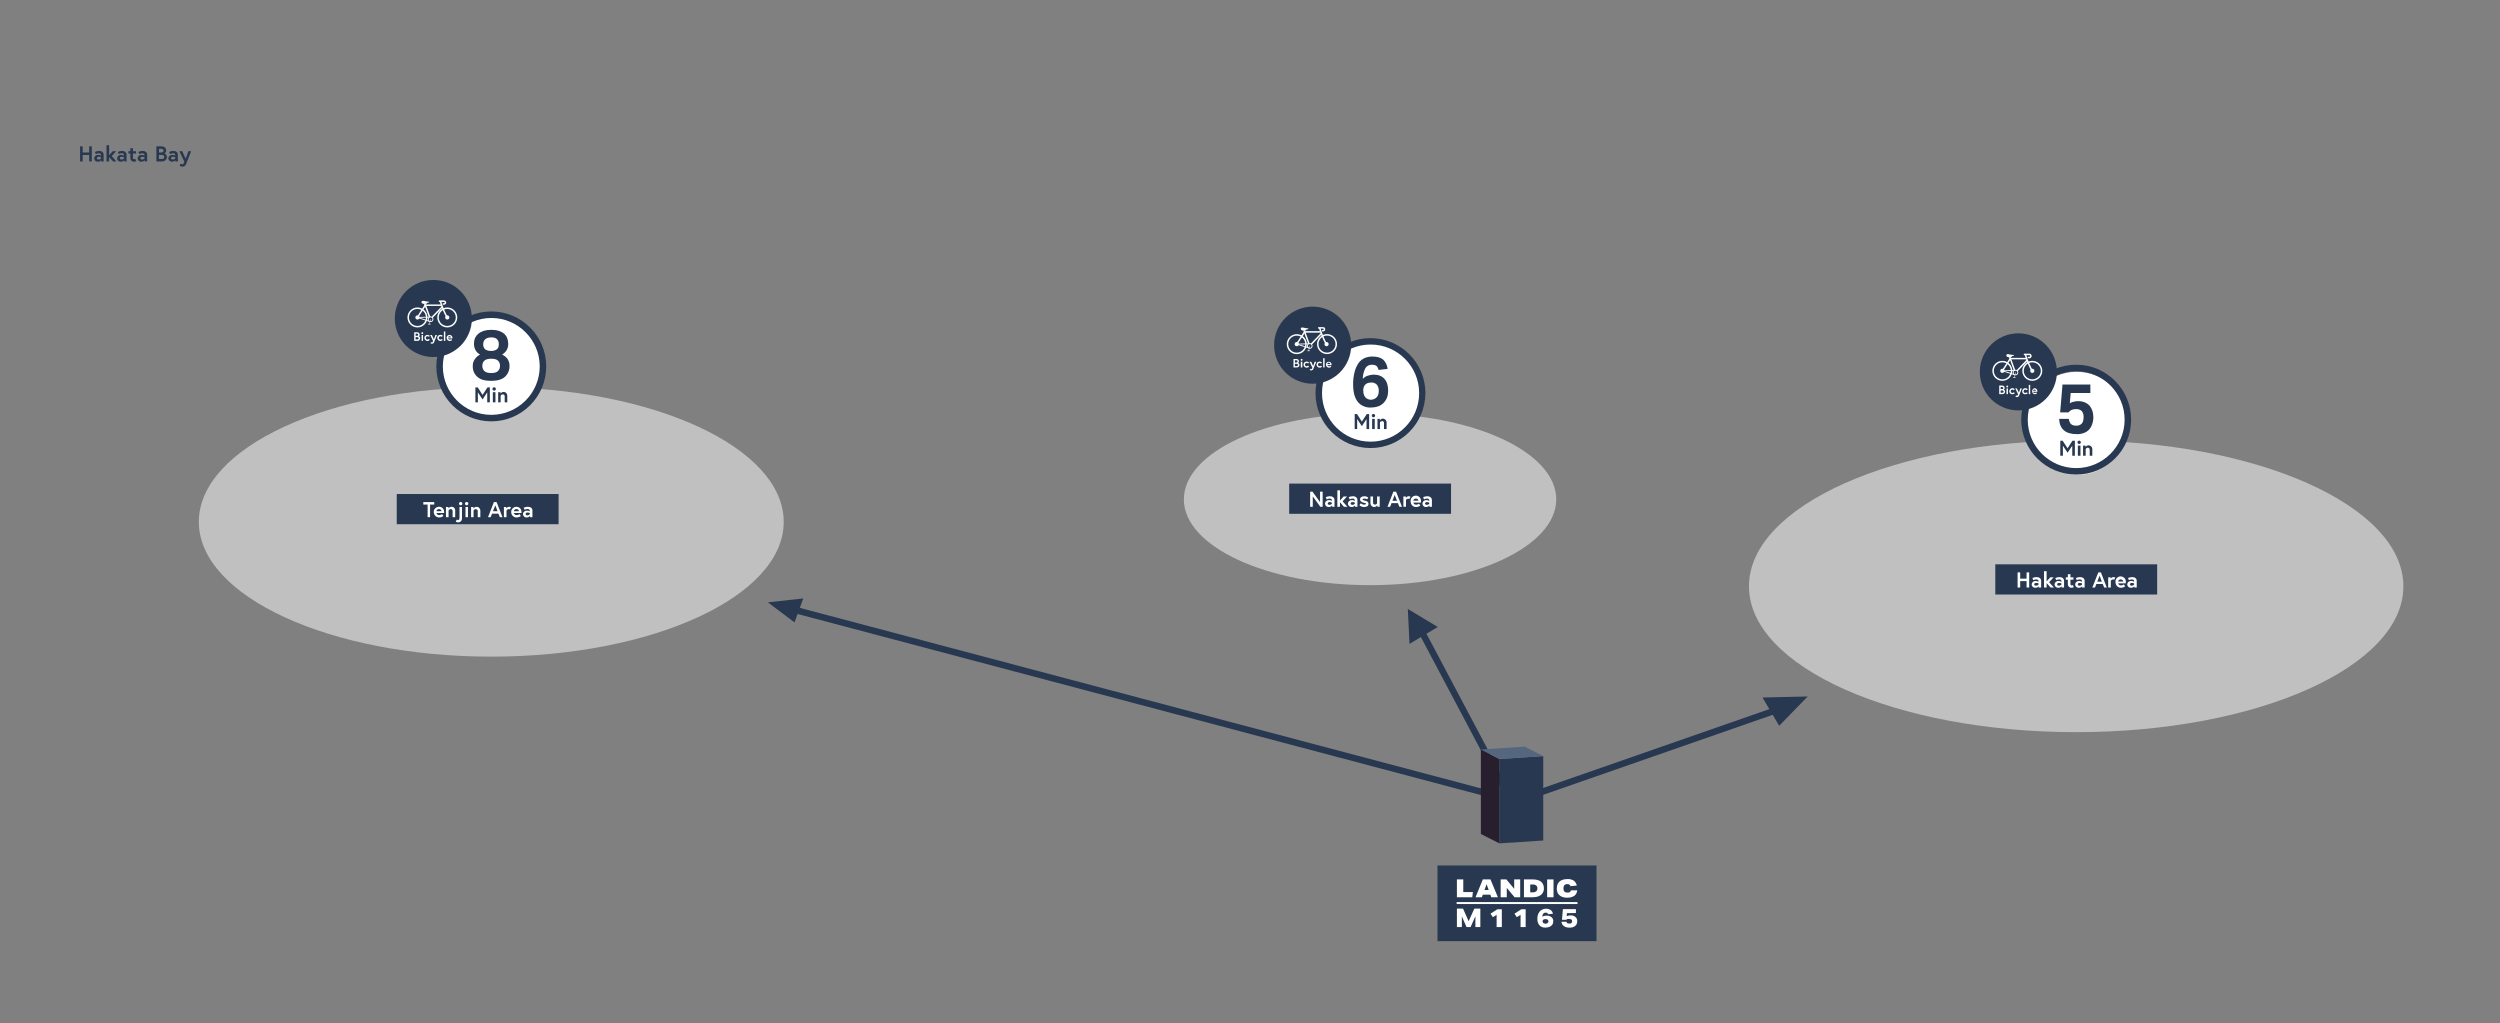 <?xml version="1.0" encoding="utf-8"?>
<!-- Generator: Adobe Illustrator 25.4.6, SVG Export Plug-In . SVG Version: 6.00 Build 0)  -->
<svg version="1.1" id="Layer_1" xmlns="http://www.w3.org/2000/svg" xmlns:xlink="http://www.w3.org/1999/xlink" x="0px" y="0px"
	 viewBox="0 0 1920 786" style="enable-background:new 0 0 1920 786;" xml:space="preserve">
<rect x="0" y="0" width="1920" height="786" fill="#808080" stroke="none"/>
<style type="text/css">
	.st0{opacity:0.5;fill:#FFFFFF;enable-background:new    ;}
	.st1{fill:#273850;}
	.st2{fill:none;stroke:#273850;stroke-width:4.98;stroke-miterlimit:10;}
	.st3{fill:#FFFFFF;}
	.st4{fill:#271F2E;}
	.st5{fill:#55677F;}
	.st6{fill:none;stroke:#FFFFFF;stroke-width:1.15;stroke-miterlimit:10;}
	.st7{fill:none;stroke:#FFFFFF;stroke-width:0.69;stroke-miterlimit:10;}
	.st8{fill:none;stroke:#FFFFFF;stroke-width:1.15;stroke-linecap:round;stroke-miterlimit:10;}
	.st9{fill:#273850;stroke:#FFFFFF;stroke-width:0.69;stroke-miterlimit:10;}
	.st10{fill:none;stroke:#FFFFFF;stroke-width:0.35;stroke-linecap:round;stroke-miterlimit:10;}
	.st11{fill:none;stroke:#FFFFFF;stroke-width:0.54;stroke-linecap:round;stroke-miterlimit:10;}
	.st12{fill:none;}
</style>
<g id="Layer_2_00000005245590192111734800000012614272093123469204_">
	<g id="レイヤー_1">
		<ellipse class="st0" cx="1594.5" cy="450.3" rx="251.3" ry="112"/>
		<ellipse class="st0" cx="377.3" cy="400.8" rx="224.6" ry="103.5"/>
		<polygon class="st1" points="1353.6,535.7 1388.3,534.9 1366.4,557.4 		"/>
		<line class="st2" x1="1375.6" y1="541.4" x2="1168.2" y2="613.7"/>
		<polygon class="st1" points="1082.5,494.5 1081.2,467.7 1104.2,481.5 		"/>
		<line class="st2" x1="1090.1" y1="481.8" x2="1157.1" y2="608.3"/>
		<polygon class="st1" points="610.2,478 589.7,462.6 616.9,459.6 		"/>
		<line class="st2" x1="604" y1="466.7" x2="1146.6" y2="610.5"/>
		<rect x="304.7" y="379.4" class="st1" width="124.3" height="23.2"/>
		<path class="st3" d="M328.4,387.5h-3.3v-1.9h8.4v1.9h-3.2v9.7h-1.9V387.5z"/>
		<path class="st3" d="M341.1,393.3v0.7h-5.9c0.2,1,1.2,1.7,2.2,1.6c0.8,0,1.5-0.3,2.1-0.8l1,1.5c-0.9,0.7-2,1.1-3.1,1.1
			c-2.3,0.1-4.2-1.8-4.3-4.1c0,0,0,0,0,0c-0.1-2.2,1.7-4,3.9-4.1c0,0,0.1,0,0.1,0c2.2-0.1,3.9,1.6,4,3.8
			C341.1,393.1,341.1,393.2,341.1,393.3z M339.1,392.6c-0.2-1-1-1.7-2-1.6c-0.9-0.1-1.8,0.6-1.9,1.5c0,0,0,0.1,0,0.1H339.1z"/>
		<path class="st3" d="M349.6,392.1v5.1h-2v-4.6c0.1-0.8-0.4-1.5-1.2-1.6c-0.1,0-0.2,0-0.3,0c-0.7,0.1-1.3,0.4-1.6,1v5.2h-2v-7.8
			h1.9v1.1c0.5-0.8,1.4-1.3,2.3-1.3c1.5-0.1,2.8,1,2.9,2.5C349.6,391.8,349.6,392,349.6,392.1z"/>
		<path class="st3" d="M350.8,399c0.3,0.2,0.6,0.3,0.9,0.4c0.4,0,1.2-0.1,1.2-1.6v-8.4h1.9v8.5c0,2.6-1.7,3.3-2.9,3.3
			c-0.7,0-1.3-0.2-1.9-0.5L350.8,399z M353.8,385.5c0.7,0,1.3,0.6,1.3,1.3c0,0.7-0.6,1.3-1.3,1.3s-1.3-0.6-1.3-1.3
			C352.5,386.1,353.1,385.5,353.8,385.5z"/>
		<path class="st3" d="M358.4,385.5c0.7,0,1.3,0.6,1.3,1.3c0,0.7-0.6,1.3-1.3,1.3s-1.3-0.6-1.3-1.3
			C357.1,386.1,357.7,385.5,358.4,385.5z M357.5,389.4h1.9v7.8h-1.9V389.4z"/>
		<path class="st3" d="M368.9,392.1v5.1h-2v-4.6c0.1-0.8-0.6-1.5-1.4-1.6c-0.1,0-0.1,0-0.2,0c-0.7,0.1-1.3,0.4-1.6,1v5.2h-1.9v-7.8
			h1.8v1.1c0.9-1.3,2.7-1.7,4-0.8C368.4,390.3,368.9,391.1,368.9,392.1L368.9,392.1z"/>
		<path class="st3" d="M379.3,385.6h2.1l4.5,11.6h-2l-1.1-2.7h-4.9l-1.1,2.7h-2L379.3,385.6z M378.6,392.6h3.5l-1.7-4.5L378.6,392.6
			z"/>
		<path class="st3" d="M392.4,389.4l-0.7,1.8c-0.3-0.1-0.7-0.2-1-0.2c-0.7,0-1.4,0.5-1.7,1.1v5.1h-2v-7.8h1.9v1.1
			c0.4-0.8,1.2-1.2,2.1-1.3L392.4,389.4z"/>
		<path class="st3" d="M400.5,393.3v0.7h-5.9c0.3,1,1.2,1.6,2.2,1.6c0.8,0,1.6-0.3,2.2-0.8l1,1.5c-0.9,0.7-2,1.1-3.2,1.1
			c-2.3,0.1-4.1-1.7-4.2-4c0,0,0-0.1,0-0.1c-0.1-2.2,1.7-4,3.9-4.1c0,0,0.1,0,0.1,0c2.2,0,3.9,1.7,3.9,3.9
			C400.5,393.2,400.5,393.2,400.5,393.3z M398.5,392.6c0-0.9-0.8-1.7-1.8-1.6c0,0-0.1,0-0.1,0c-1-0.1-1.8,0.6-2,1.6H398.5z"/>
		<path class="st3" d="M408.9,392.1v5.1h-1.8v-1c-0.6,0.8-1.6,1.2-2.6,1.2c-1.5,0.1-2.8-1-2.9-2.5c0,0,0-0.1,0-0.1
			c0.1-1.5,1.4-2.7,3-2.6c0,0,0.1,0,0.1,0c0.8,0,1.5,0.1,2.2,0.5v-0.4c0-1-1-1.4-1.7-1.4c-0.8,0-1.6,0.3-2.3,0.6l-0.7-1.6
			c1-0.4,2-0.7,3.1-0.7C407.6,389.2,408.9,390.3,408.9,392.1z M406.9,394.8V394c-0.6-0.3-1.2-0.4-1.8-0.4c-0.6,0-1.4,0.3-1.4,1.1
			s0.8,1.1,1.4,1.1C405.8,395.8,406.5,395.4,406.9,394.8L406.9,394.8z"/>
		<path class="st1" d="M68.5,112.4h2V124h-2v-5h-5v5h-2v-11.6h2v4.7h5V112.4z"/>
		<path class="st1" d="M79.6,118.9v5.1h-1.8v-1c-0.6,0.8-1.6,1.2-2.6,1.2c-1.5,0.1-2.8-1-2.9-2.5c0,0,0-0.1,0-0.1
			c0.1-1.5,1.4-2.7,3-2.6c0,0,0.1,0,0.1,0c0.8,0,1.5,0.1,2.2,0.5v-0.4c0-1.1-1-1.4-1.7-1.4c-0.8,0-1.6,0.3-2.3,0.6l-0.7-1.6
			c1-0.5,2-0.8,3.1-0.8C78.3,115.9,79.6,117.1,79.6,118.9z M77.6,121.6v-0.8c-0.6-0.3-1.2-0.4-1.8-0.4c-0.6,0-1.4,0.3-1.4,1.1
			s0.8,1,1.4,1C76.5,122.5,77.2,122.2,77.6,121.6z"/>
		<path class="st1" d="M83.8,119.2l2.8-3.1h2.6l-3.4,3.8l3.6,4.1h-2.6l-3-3.4v3.4h-2v-12.5h2V119.2z"/>
		<path class="st1" d="M97.2,118.9v5.1h-1.8v-1c-0.6,0.8-1.6,1.2-2.6,1.2c-1.5,0.1-2.8-1-2.9-2.5c0,0,0-0.1,0-0.1
			c0.1-1.5,1.4-2.7,3-2.6c0,0,0.1,0,0.1,0c0.8,0,1.5,0.1,2.2,0.5v-0.4c0-1.1-1-1.4-1.7-1.4c-0.8,0-1.6,0.3-2.3,0.6l-0.7-1.6
			c1-0.5,2-0.8,3.1-0.8C95.9,115.9,97.2,117.1,97.2,118.9z M95.2,121.6v-0.8c-0.6-0.3-1.2-0.4-1.8-0.4c-0.6,0-1.4,0.3-1.4,1.1
			s0.8,1,1.4,1C94.1,122.5,94.8,122.2,95.2,121.6z"/>
		<path class="st1" d="M98.6,116.1h1.5v-2.3h2v2.3h2.4v1.8h-2.4v3.2c0,1,0.5,1.2,1,1.2c0.3,0,0.6-0.1,0.9-0.2l0.7,1.6
			c-0.6,0.3-1.2,0.5-1.9,0.5c-1.5,0-2.7-1.2-2.7-2.7c0,0,0-0.1,0-0.1v-3.5h-1.5V116.1z"/>
		<path class="st1" d="M113,118.9v5.1h-1.8v-1c-0.6,0.8-1.6,1.2-2.6,1.2c-1.5,0.1-2.8-1-2.9-2.5c0,0,0-0.1,0-0.1
			c0.1-1.5,1.4-2.7,3-2.6c0,0,0.1,0,0.1,0c0.8,0,1.5,0.1,2.2,0.5v-0.4c0-1.1-1-1.4-1.7-1.4c-0.8,0-1.6,0.3-2.3,0.6l-0.7-1.6
			c1-0.5,2-0.8,3.1-0.8C111.7,115.9,113,117.1,113,118.9z M111,121.6v-0.8c-0.6-0.3-1.2-0.4-1.8-0.4c-0.6,0-1.4,0.3-1.4,1.1
			s0.8,1,1.4,1C109.9,122.5,110.6,122.2,111,121.6z"/>
		<path class="st1" d="M120.1,112.4h3.8c1.9,0,3.7,0.9,3.7,3.3c0,0.9-0.5,1.7-1.2,2.2c1.1,0.4,1.9,1.5,1.8,2.7c0,2-1.7,3.4-3.9,3.4
			h-4.2V112.4z M123.8,117.1c1.1,0,1.8-0.4,1.8-1.4s-0.8-1.4-1.8-1.4h-1.7v2.8H123.8z M126.2,120.6c0-1.1-0.9-1.6-2-1.6h-2.1v3.1
			h2.1C125.3,122.1,126.2,121.7,126.2,120.6z"/>
		<path class="st1" d="M136.6,118.9v5.1h-1.9v-1c-0.6,0.8-1.5,1.2-2.5,1.2c-1.5,0.1-2.8-1-2.9-2.5c0,0,0-0.1,0-0.1
			c0.1-1.5,1.4-2.7,3-2.6c0,0,0.1,0,0.1,0c0.8,0,1.5,0.1,2.2,0.5v-0.4c0-1.1-1-1.4-1.7-1.4c-0.8,0.1-1.6,0.3-2.4,0.6l-0.6-1.6
			c1-0.5,2-0.8,3.1-0.8C135.3,115.9,136.6,117.1,136.6,118.9z M134.6,121.6v-0.8c-0.6-0.3-1.2-0.4-1.8-0.4c-0.6,0-1.5,0.3-1.5,1.1
			s0.9,1,1.5,1C133.5,122.5,134.2,122.2,134.6,121.6z"/>
		<path class="st1" d="M138.8,125.7c0.3,0.3,0.7,0.4,1.1,0.5c0.7,0,1-0.2,1.3-1.2l0.4-0.8l-3.9-8.1h2.2l2.7,5.8l2.1-5.8h2.1
			l-3.8,9.7c-0.4,1.3-1.6,2.3-3,2.2c-0.8,0-1.5-0.3-2.1-0.8L138.8,125.7z"/>
		<rect x="1532.4" y="433.4" class="st1" width="124.3" height="23.2"/>
		<path class="st3" d="M1556.4,439.6h2v11.6h-2v-4.9h-4.9v4.9h-2v-11.6h2v4.8h4.9V439.6z"/>
		<path class="st3" d="M1567.6,446.1v5.1h-1.9v-0.9c-0.6,0.7-1.6,1.2-2.6,1.1c-1.4,0.1-2.7-1-2.8-2.4c0-0.1,0-0.1,0-0.2
			c0.1-1.5,1.4-2.7,3-2.6c0,0,0.1,0,0.1,0c0.8,0,1.5,0.2,2.2,0.6v-0.5c0-1-1-1.3-1.7-1.3c-0.8,0-1.6,0.2-2.4,0.5l-0.6-1.6
			c1-0.4,2-0.7,3.1-0.7C1566.2,443.2,1567.6,444.3,1567.6,446.1z M1565.6,448.9v-0.8c-0.6-0.3-1.2-0.4-1.8-0.4
			c-0.6,0-1.5,0.2-1.5,1.1s0.8,1,1.4,1C1564.4,449.8,1565.1,449.5,1565.6,448.9z"/>
		<path class="st3" d="M1571.8,446.5l2.8-3.1h2.6l-3.5,3.7l3.7,4.1h-2.6l-3-3.4v3.4h-2v-12.5h2V446.5z"/>
		<path class="st3" d="M1585.2,446.1v5.1h-1.9v-0.9c-0.6,0.7-1.6,1.2-2.6,1.1c-1.4,0.1-2.7-1-2.8-2.4c0-0.1,0-0.1,0-0.2
			c0.1-1.5,1.4-2.7,3-2.6c0,0,0.1,0,0.1,0c0.8,0,1.5,0.2,2.2,0.6v-0.5c0-1-1-1.3-1.7-1.3c-0.8,0-1.6,0.2-2.4,0.5l-0.6-1.6
			c1-0.4,2-0.7,3.1-0.7C1583.8,443.2,1585.2,444.3,1585.2,446.1z M1583.2,448.9v-0.8c-0.6-0.3-1.2-0.4-1.8-0.4
			c-0.6,0-1.5,0.2-1.5,1.1s0.8,1,1.5,1C1582.1,449.8,1582.8,449.4,1583.2,448.9z"/>
		<path class="st3" d="M1586.5,443.4h1.6V441h2v2.4h2.3v1.8h-2.3v3.1c0,1,0.5,1.3,1,1.3c0.3,0,0.6-0.1,0.8-0.3l0.8,1.6
			c-0.6,0.3-1.2,0.5-1.9,0.5c-1.4,0.1-2.6-1.1-2.7-2.5c0-0.1,0-0.1,0-0.2v-3.5h-1.6L1586.5,443.4z"/>
		<path class="st3" d="M1601,446.1v5.1h-1.9v-0.9c-0.6,0.7-1.6,1.2-2.6,1.1c-1.4,0.1-2.7-1-2.8-2.4c0-0.1,0-0.1,0-0.2
			c0.1-1.5,1.4-2.7,3-2.6c0,0,0.1,0,0.1,0c0.8,0,1.5,0.2,2.2,0.6v-0.5c0-1-1-1.3-1.7-1.3c-0.8,0-1.6,0.2-2.4,0.5l-0.6-1.6
			c1-0.4,2-0.7,3.1-0.7C1599.6,443.2,1601,444.3,1601,446.1z M1599,448.9v-0.8c-0.6-0.3-1.2-0.4-1.8-0.4c-0.6,0-1.5,0.2-1.5,1.1
			s0.8,1,1.5,1C1597.9,449.8,1598.6,449.5,1599,448.9z"/>
		<path class="st3" d="M1611.5,439.6h2l4.5,11.6h-2l-1.1-2.7h-4.9l-1,2.7h-2.1L1611.5,439.6z M1610.7,446.7h3.5l-1.7-4.6
			L1610.7,446.7z"/>
		<path class="st3" d="M1624.5,443.4l-0.7,1.8c-0.3-0.1-0.6-0.2-0.9-0.2c-0.8,0-1.5,0.4-1.8,1.1v5.1h-2v-7.8h1.9v1.1
			c0.4-0.8,1.2-1.2,2.1-1.3L1624.5,443.4z"/>
		<path class="st3" d="M1632.6,447.3v0.7h-5.8c0.2,1,1.2,1.7,2.2,1.6c0.8,0,1.5-0.3,2.1-0.8l1,1.5c-0.9,0.7-2,1.1-3.1,1.1
			c-2.3,0.1-4.2-1.8-4.3-4.1c0,0,0,0,0,0c-0.3-2.2,1.1-4.2,3.3-4.6c2.2-0.3,4.2,1.1,4.6,3.3C1632.7,446.5,1632.7,446.9,1632.6,447.3
			L1632.6,447.3z M1630.7,446.6c-0.2-1-1-1.7-2-1.6c-0.9-0.1-1.8,0.6-1.9,1.5c0,0,0,0.1,0,0.1H1630.7z"/>
		<path class="st3" d="M1641,446.1v5.1h-1.8v-0.9c-0.6,0.7-1.6,1.2-2.6,1.1c-1.5,0.1-2.8-1-2.9-2.5c0,0,0-0.1,0-0.1
			c0.1-1.5,1.4-2.7,3-2.6c0,0,0.1,0,0.1,0c0.8-0.1,1.6,0.2,2.2,0.6v-0.5c0-1-1-1.3-1.7-1.3c-0.8,0-1.6,0.2-2.3,0.5l-0.7-1.6
			c1-0.4,2-0.7,3.1-0.7C1639.7,443.2,1641,444.3,1641,446.1z M1639,448.9v-0.8c-0.6-0.3-1.2-0.4-1.8-0.4c-0.6,0-1.4,0.2-1.4,1.1
			s0.8,1,1.4,1C1637.9,449.8,1638.6,449.5,1639,448.9z"/>
		<ellipse class="st0" cx="1052.2" cy="383.5" rx="143" ry="65.9"/>
		<polygon class="st1" points="1185.2,580.7 1151.5,582.9 1151.5,647.7 1185.2,645.5 		"/>
		<polygon class="st4" points="1137.3,575.7 1151.5,582.9 1151.5,647.7 1137.3,640.5 		"/>
		<polygon class="st5" points="1185.2,580.7 1151.5,582.9 1137.3,575.6 1171,573.4 		"/>
		
			<ellipse transform="matrix(0.19 -0.982 0.982 0.19 971.842 1829.871)" class="st3" cx="1595.3" cy="325.8" rx="39.6" ry="39.6"/>
		<path class="st1" d="M1594.5,285.1c20.5,0,37.2,16.7,37.2,37.2s-16.7,37.2-37.2,37.2c-20.5,0-37.2-16.7-37.2-37.2v0
			C1557.4,301.8,1574,285.2,1594.5,285.1 M1594.5,280.1c-23.3,0-42.2,18.9-42.2,42.2s18.9,42.2,42.2,42.2s42.2-18.9,42.2-42.2v0
			C1636.7,299,1617.8,280.1,1594.5,280.1z"/>
		<path class="st1" d="M1588.9,321.7c0.1,1.4,0.6,2.8,1.5,3.9c1.2,1,2.7,1.4,4.2,1.3c1.5,0.1,3-0.4,4.1-1.5c1-1,1.5-2.7,1.5-5.1
			c0.1-1.7-0.4-3.3-1.4-4.6c-1.2-1.1-2.8-1.6-4.4-1.5c-1.2,0-2.3,0.2-3.4,0.6c-0.9,0.5-1.7,1.1-2.4,1.9h-6.4l1.8-21.4h21.4v6.5
			h-15.1l-0.7,7.9c1-0.6,2-1,3.1-1.2c1.1-0.3,2.2-0.4,3.3-0.4c1.8-0.1,3.6,0.3,5.3,1c1.4,0.6,2.6,1.5,3.6,2.6
			c0.9,1.2,1.6,2.5,2.1,3.9c0.4,1.5,0.7,3.1,0.7,4.7c0,1.9-0.3,3.9-1,5.7c-1,3.1-3.4,5.6-6.5,6.6c-1.7,0.6-3.4,0.9-5.2,0.8
			c-4.2,0-7.5-0.9-9.8-2.8s-3.6-4.9-3.8-8.9H1588.9z"/>
		<path class="st1" d="M1584.1,338.5l3.8,5.8l3.7-5.8h1.9V350h-2v-7.7l-3.6,5.4l-3.6-5.4v7.7h-2v-11.5H1584.1z"/>
		<path class="st1" d="M1596.8,338.4c0.7,0,1.3,0.6,1.3,1.3s-0.6,1.3-1.3,1.3c-0.7,0-1.3-0.6-1.3-1.3S1596.1,338.4,1596.8,338.4
			L1596.8,338.4z M1595.8,342.2h2v7.8h-2V342.2z"/>
		<path class="st1" d="M1606.9,345v5h-2v-4.6c0.1-0.8-0.6-1.5-1.4-1.6c-0.1,0-0.1,0-0.2,0c-0.7,0.1-1.2,0.5-1.5,1.1v5.1h-2v-7.8h1.9
			v1.1c0.5-0.8,1.4-1.3,2.3-1.3c1.6,0,2.9,1.3,2.9,2.9C1606.9,344.9,1606.9,345,1606.9,345z"/>
		<rect x="1104" y="664.7" class="st1" width="122.1" height="58.1"/>
		<rect x="1118.7" y="692.8" class="st3" width="92.8" height="1.5"/>
		<polygon class="st3" points="1118.9,675.4 1118.9,689.1 1130.7,689.1 1131.2,685.1 1123.8,685.1 1123.8,675.4 		"/>
		<path class="st3" d="M1141.7,679.1l1.6,4.4h-3.2L1141.7,679.1z M1138.8,675.4l-5.6,13.7h4.9l0.7-2h5.8l0.7,2h5.1l-5.7-13.7H1138.8
			z"/>
		<polygon class="st3" points="1162.9,675.4 1162.9,682.6 1156.9,675.4 1152.5,675.4 1152.5,689.1 1157.2,689.1 1157.2,681.9 
			1163.2,689.1 1167.5,689.1 1167.5,675.4 		"/>
		<path class="st3" d="M1170.4,689.1v-13.7h6.7c2.8,0,5,0.6,6.4,1.7c1.5,1.3,2.3,3.2,2.2,5.2c0.1,1.3-0.3,2.5-1,3.6
			c-0.7,1.1-1.8,1.9-3,2.4c-1.5,0.6-3.1,0.8-4.7,0.8L1170.4,689.1z M1177.1,685.3c1,0.1,1.9-0.2,2.7-0.8c0.6-0.6,1-1.4,0.9-2.3
			c0.1-0.8-0.3-1.6-0.9-2.2c-0.8-0.5-1.7-0.8-2.6-0.7h-2v6H1177.1z"/>
		<rect x="1188.2" y="675.4" class="st3" width="4.9" height="13.7"/>
		<path class="st3" d="M1211.3,683.8c-0.1,1.7-0.9,3.2-2.2,4.2c-1.6,1-3.5,1.5-5.4,1.4c-1.5,0.1-3-0.2-4.4-0.8
			c-1.1-0.5-2.1-1.4-2.8-2.4c-0.6-1.2-0.9-2.5-0.9-3.9c0-1.3,0.3-2.6,0.9-3.8c0.7-1.1,1.6-2,2.8-2.5c1.4-0.6,2.9-0.9,4.4-0.9
			c1.7-0.1,3.4,0.3,4.9,1.2c1.2,0.9,2.1,2.3,2.4,3.8l-4.9,0.5c-0.1-0.5-0.4-0.9-0.8-1.2c-0.5-0.3-1-0.5-1.6-0.4
			c-0.8-0.1-1.6,0.2-2.2,0.8c-0.6,0.7-0.8,1.6-0.8,2.5c0,2.1,1,3.2,3.1,3.2s2.3-0.6,2.6-1.7L1211.3,683.8z"/>
		<path class="st3" d="M1133.1,712v-8.3l-3.7,8.3h-3.1l-3.6-8.2v8.2h-3.8v-14.2h4.7l4.3,9.7l4.4-9.7h4.6V712H1133.1z"/>
		<path class="st3" d="M1149.4,712v-9.4l-2.9,1.8l-1.8-2.7l5.3-3.4h3.4V712H1149.4z"/>
		<path class="st3" d="M1167.8,712v-9.4l-2.9,1.8l-1.8-2.7l5.3-3.4h3.3V712H1167.8z"/>
		<path class="st3" d="M1189,702.1c-0.3-0.8-1.1-1.3-1.9-1.2c-1.6,0-2.5,1-2.6,3v0.2c0.4-0.3,0.9-0.6,1.4-0.7l1.9-0.2
			c1.4-0.1,2.7,0.4,3.8,1.2c0.9,0.8,1.4,2,1.3,3.2c0,0.9-0.2,1.8-0.7,2.5c-0.5,0.7-1.3,1.3-2.1,1.7c-1,0.4-2.1,0.6-3.2,0.6
			c-1.7,0.1-3.4-0.5-4.6-1.7c-1.1-1.4-1.7-3.2-1.6-5c-0.1-2.1,0.5-4.1,1.8-5.7c2.2-2.3,5.7-2.8,8.4-1.1c0.9,0.7,1.6,1.7,1.7,2.9
			L1189,702.1z M1189.2,707.6c0-1.1-0.8-1.7-2.2-1.7c-0.6-0.1-1.2,0.1-1.7,0.4c-0.4,0.3-0.6,0.7-0.6,1.2c0,0.5,0.2,1.1,0.6,1.4
			c0.5,0.3,1,0.5,1.6,0.5c0.6,0,1.2-0.2,1.7-0.5C1189,708.6,1189.2,708.1,1189.2,707.6z"/>
		<path class="st3" d="M1203.4,701.3l-0.2,2.3c0.9-0.4,1.9-0.6,2.9-0.6c1.4-0.1,2.7,0.3,3.8,1.2c1,0.8,1.5,2,1.4,3.3
			c0.1,1.4-0.5,2.7-1.5,3.6c-1.3,1-2.8,1.4-4.4,1.3c-1.6,0.1-3.1-0.3-4.4-1.2c-1.1-0.8-1.7-2-1.8-3.3h3.8c0.1,0.4,0.3,0.8,0.7,1.1
			c0.5,0.2,1.1,0.3,1.6,0.3c0.6,0.1,1.1-0.1,1.6-0.4c0.3-0.4,0.5-0.9,0.5-1.4c0-1.2-0.7-1.7-2.2-1.7h-1.3c-0.4,0.1-0.7,0.3-1,0.6
			h-3.3l0.7-8.2h10v3L1203.4,701.3z"/>
		<circle class="st1" cx="1550.1" cy="285.6" r="29.6"/>
		<path class="st3" d="M1535.4,296.1h2.1c1.1,0,2.1,0.5,2.1,1.9c0,0.5-0.3,1-0.7,1.2c0.6,0.3,1.1,0.9,1,1.6c0,1.1-1,2-2.1,1.9
			c0,0-0.1,0-0.1,0h-2.3V296.1z M1537.5,298.8c0.6,0,1-0.2,1-0.8s-0.5-0.8-1-0.8h-1v1.6L1537.5,298.8z M1538.8,300.8
			c0-0.6-0.5-0.9-1.1-0.9h-1.2v1.7h1.2C1538.3,301.6,1538.8,301.4,1538.8,300.8L1538.8,300.8z"/>
		<path class="st3" d="M1541.6,296.1c0.4,0,0.7,0.3,0.7,0.7c0,0.4-0.3,0.7-0.7,0.8c-0.4,0-0.8-0.4-0.8-0.8
			C1540.9,296.4,1541.2,296.1,1541.6,296.1z M1541,298.3h1.1v4.4h-1.1V298.3z"/>
		<path class="st3" d="M1546.6,301.2l0.8,0.8c-0.5,0.5-1.2,0.8-1.9,0.8c-1.3,0.1-2.3-0.9-2.4-2.2c0,0,0-0.1,0-0.1
			c0-1.3,1.1-2.4,2.4-2.4l0,0c0.7,0,1.4,0.3,1.8,0.9l-0.7,0.7c-0.3-0.3-0.7-0.5-1.1-0.5c-0.7,0-1.3,0.6-1.3,1.3
			c0,0.7,0.6,1.3,1.3,1.3l0,0C1546,301.8,1546.4,301.6,1546.6,301.2z"/>
		<path class="st3" d="M1548.3,303.7c0.2,0.1,0.4,0.2,0.6,0.2c0.4,0,0.6-0.1,0.8-0.6l0.2-0.5l-2.2-4.5h1.2l1.6,3.2l1.1-3.2h1.2
			l-2.1,5.4c-0.2,0.8-0.9,1.3-1.7,1.3c-0.4,0-0.9-0.2-1.2-0.5L1548.3,303.7z"/>
		<path class="st3" d="M1556.5,301.2l0.8,0.8c-0.5,0.5-1.2,0.8-1.9,0.8c-1.3,0.1-2.3-0.9-2.4-2.2c0,0,0-0.1,0-0.1
			c0-1.3,1.1-2.4,2.4-2.4l0,0c0.7,0,1.4,0.3,1.9,0.9l-0.8,0.7c-0.3-0.3-0.7-0.5-1.1-0.5c-0.7,0-1.3,0.6-1.3,1.3
			c0,0.7,0.6,1.3,1.3,1.3C1555.9,301.8,1556.3,301.6,1556.5,301.2z"/>
		<path class="st3" d="M1558.1,295.6h1.1v7.1h-1.1V295.6z"/>
		<path class="st3" d="M1564.7,300.5v0.4h-3.3c0.1,0.5,0.6,0.9,1.2,0.9c0.5,0,0.9-0.2,1.2-0.5l0.6,0.9c-0.5,0.4-1.2,0.6-1.8,0.6
			c-1.3-0.2-2.2-1.5-1.9-2.8c0.2-0.9,0.9-1.7,1.8-1.9C1563.8,298.2,1564.8,299.2,1564.7,300.5
			C1564.7,300.5,1564.7,300.5,1564.7,300.5z M1563.6,300.1c-0.1-0.5-0.5-1-1.1-0.9c0,0,0,0,0,0c-0.8,0-1.1,0.5-1.1,0.9H1563.6z"/>
		<circle class="st6" cx="1537.8" cy="284.8" r="7.1"/>
		<circle class="st3" cx="1537.8" cy="284.8" r="1.6"/>
		<circle class="st6" cx="1560.8" cy="284.8" r="7.1"/>
		<circle class="st3" cx="1560.8" cy="284.8" r="1.6"/>
		<line class="st7" x1="1547.9" y1="284.4" x2="1537.8" y2="284.8"/>
		<line class="st6" x1="1557" y1="276.5" x2="1548.3" y2="285.6"/>
		<line class="st6" x1="1543.5" y1="274.2" x2="1547.7" y2="285.9"/>
		<polyline class="st6" points="1556.4,275.4 1543.9,275.4 1538,284.6 		"/>
		<path class="st6" d="M1555.5,272.3c1.2,4.3,3,8.5,5.1,12.4"/>
		<path class="st8" d="M1554.8,272.2h3.4c0.6-0.2,1.3,0.2,1.5,0.9c0.2,0.6-0.2,1.3-0.9,1.5c-0.2,0.1-0.5,0-0.7,0h-0.3"/>
		<path class="st3" d="M1546.8,273c0.1-0.3-0.5-0.5-1.2-0.5c-0.7,0-1.5-0.1-2.2-0.3c-0.5-0.2-1.7-0.5-2.3,0.1s-0.2,2.2,2.3,2.1
			s1.3-0.7,1.9-0.9S1546.8,273.3,1546.8,273z"/>
		<circle class="st9" cx="1547.9" cy="286.1" r="1.8"/>
		<line class="st10" x1="1547.9" y1="286.1" x2="1547.1" y2="289.7"/>
		<line class="st11" x1="1546.3" y1="289.9" x2="1547.7" y2="289.9"/>
		<line class="st7" x1="1547.1" y1="287.7" x2="1537.8" y2="284.8"/>
		
			<ellipse transform="matrix(0.16 -0.987 0.987 0.16 585.99 1292.549)" class="st3" cx="1052.6" cy="301.9" rx="39.7" ry="39.7"/>
		<path class="st1" d="M1052.6,264.6c20.6,0,37.3,16.7,37.3,37.3s-16.7,37.3-37.3,37.3s-37.3-16.7-37.3-37.3c0,0,0,0,0,0
			C1015.3,281.3,1032,264.6,1052.6,264.6 M1052.6,259.7c-23.3-0.1-42.2,18.8-42.3,42.1c-0.1,23.3,18.8,42.2,42.1,42.3
			c23.3,0.1,42.2-18.8,42.3-42.1c0,0,0-0.1,0-0.1C1094.7,278.6,1075.9,259.8,1052.6,259.7z"/>
		<path class="st1" d="M1058.7,284.1c-0.1-0.6-0.3-1.1-0.5-1.6c-0.2-0.5-0.5-0.9-0.9-1.3c-0.4-0.4-0.9-0.7-1.4-0.8
			c-0.7-0.2-1.5-0.3-2.2-0.3c-2.2-0.1-4.2,1-5.2,2.9c-1.2,2.5-1.9,5.2-1.9,8c1-1.1,2.2-1.9,3.6-2.4c1.5-0.5,3-0.8,4.6-0.9
			c3.7,0,6.5,1.1,8.4,3.2s2.9,5.1,2.9,9.2c0,1.8-0.3,3.6-0.9,5.3c-0.6,1.5-1.5,2.9-2.7,4.1c-1.2,1.2-2.6,2.1-4.2,2.6
			c-1.8,0.6-3.7,0.9-5.6,0.9c-2.3,0.1-4.6-0.5-6.6-1.6c-1.7-0.9-3.1-2.3-4.1-3.9c-1-1.7-1.8-3.6-2.2-5.6c-0.4-2-0.6-4.1-0.6-6.1
			c-0.1-3.5,0.3-7,1.2-10.4c0.6-2.4,1.7-4.7,3.1-6.8c1.2-1.6,2.9-2.9,4.7-3.7c1.8-0.7,3.7-1.1,5.6-1.1c3.7,0,6.5,0.8,8.4,2.3
			c2,1.9,3.2,4.5,3.5,7.2L1058.7,284.1z M1052.8,307c1.6,0,3.1-0.6,4.3-1.7c1.2-1.1,1.8-2.8,1.8-5.1c0.1-1.7-0.4-3.3-1.4-4.7
			c-1.2-1.2-2.8-1.9-4.5-1.7c-0.8,0-1.5,0.1-2.3,0.3c-0.7,0.2-1.4,0.6-2,1.1c-0.6,0.6-1,1.2-1.3,2c-0.4,1-0.5,2-0.4,3.1
			c0,0.9,0.1,1.8,0.4,2.6c0.2,0.8,0.6,1.5,1.1,2.1c0.4,0.6,1.1,1.1,1.8,1.4C1051.1,306.8,1051.9,307,1052.8,307L1052.8,307z"/>
		<path class="st1" d="M1042.2,318l3.7,5.8l3.8-5.8h1.8v11.5h-2v-7.7l-3.6,5.5l-3.6-5.5v7.7h-1.9V318H1042.2z"/>
		<path class="st1" d="M1054.8,317.9c0.7,0,1.3,0.6,1.3,1.3s-0.6,1.3-1.3,1.3c-0.7,0-1.3-0.6-1.3-1.3S1054.1,317.9,1054.8,317.9
			L1054.8,317.9z M1053.8,321.7h2v7.8h-2V321.7z"/>
		<path class="st1" d="M1064.9,324.5v5h-2V325c0.1-0.8-0.4-1.5-1.2-1.6c-0.1,0-0.2,0-0.3,0c-0.7,0.1-1.3,0.4-1.6,1v5.1h-1.9v-7.8
			h1.8v1.2c0.5-0.8,1.3-1.4,2.3-1.4c1.6,0,2.9,1.3,2.9,2.9C1064.9,324.4,1064.9,324.5,1064.9,324.5z"/>
		<circle class="st1" cx="1008.1" cy="265.1" r="29.6"/>
		<path class="st3" d="M993.4,275.7h2.1c1.1,0,2.1,0.5,2.1,1.8c0,0.5-0.3,1-0.7,1.3c0.7,0.2,1.1,0.8,1.1,1.5c0,1.1-1,2-2.1,1.9
			c0,0-0.1,0-0.1,0h-2.4L993.4,275.7z M995.5,278.4c0.6,0,1-0.3,1-0.9s-0.4-0.8-1-0.8h-1v1.7L995.5,278.4z M996.8,280.3
			c0-0.6-0.4-0.9-1.1-0.9h-1.2v1.8h1.2C996.4,281.2,996.8,280.9,996.8,280.3L996.8,280.3z"/>
		<path class="st3" d="M999.6,275.6c0.4,0,0.7,0.3,0.8,0.7c0,0.4-0.4,0.8-0.8,0.8c-0.4,0-0.7-0.3-0.7-0.7c0,0,0-0.1,0-0.1
			C998.9,275.9,999.2,275.6,999.6,275.6L999.6,275.6z M999,277.8h1.2v4.4H999V277.8z"/>
		<path class="st3" d="M1004.6,280.8l0.8,0.7c-0.5,0.6-1.2,0.9-1.9,0.9c-1.3,0-2.4-1.1-2.4-2.4c0,0,0,0,0,0c0-1.3,1-2.3,2.3-2.3
			c0,0,0.1,0,0.1,0c0.7,0,1.4,0.3,1.9,0.8l-0.8,0.7c-0.3-0.3-0.7-0.5-1.1-0.5c-0.7,0-1.3,0.6-1.3,1.3c0,0.7,0.6,1.3,1.3,1.3
			C1003.9,281.3,1004.3,281.1,1004.6,280.8z"/>
		<path class="st3" d="M1006.4,283.2c0.2,0.2,0.4,0.3,0.6,0.3c0.3,0,0.5-0.1,0.7-0.7l0.2-0.4l-2.2-4.6h1.3l1.5,3.3l1.2-3.3h1.2
			l-2.2,5.4c-0.2,0.8-0.9,1.3-1.7,1.3c-0.4,0-0.8-0.2-1.2-0.4L1006.4,283.2z"/>
		<path class="st3" d="M1014.6,280.8l0.7,0.7c-0.4,0.6-1.1,0.9-1.8,0.9c-1.3,0-2.4-1.1-2.4-2.4c0,0,0,0,0,0c0-1.3,1-2.3,2.3-2.3
			c0,0,0.1,0,0.1,0c0.7,0,1.4,0.3,1.8,0.8l-0.8,0.7c-0.2-0.3-0.6-0.5-1-0.5c-0.7,0-1.3,0.6-1.3,1.3c0,0.7,0.6,1.3,1.3,1.3
			C1013.9,281.3,1014.3,281.1,1014.6,280.8z"/>
		<path class="st3" d="M1016.2,275.1h1.1v7.1h-1.1V275.1z"/>
		<path class="st3" d="M1022.7,280v0.4h-3.3c0.2,0.6,0.7,0.9,1.3,0.9c0.4,0,0.9-0.1,1.2-0.4l0.5,0.8c-0.5,0.4-1.1,0.7-1.7,0.7
			c-1.3,0-2.4-1.1-2.4-2.4c0,0,0,0,0,0c0-1.2,1-2.2,2.2-2.2S1022.7,278.8,1022.7,280L1022.7,280z M1021.6,279.6
			c0-0.6-0.5-1.1-1.1-1.1c-0.6,0-1.1,0.5-1.1,1.1l0,0H1021.6z"/>
		<circle class="st6" cx="995.9" cy="264.3" r="7.1"/>
		<circle class="st3" cx="995.9" cy="264.3" r="1.6"/>
		
			<ellipse transform="matrix(0.383 -0.924 0.924 0.383 384.74 1104.405)" class="st6" cx="1018.8" cy="264.3" rx="7.1" ry="7.1"/>
		<circle class="st3" cx="1018.8" cy="264.3" r="1.6"/>
		<line class="st7" x1="1005.9" y1="264" x2="995.9" y2="264.3"/>
		<line class="st6" x1="1015" y1="256" x2="1006.3" y2="265.1"/>
		<line class="st6" x1="1001.5" y1="253.7" x2="1005.8" y2="265.5"/>
		<polyline class="st6" points="1014.4,254.9 1001.9,254.9 996,264.1 		"/>
		<path class="st6" d="M1013.5,251.8c0,0,2.1,7.5,5.2,12.5"/>
		<path class="st8" d="M1012.8,251.8h3.4c0.6,0,1.1,0.5,1,1.1c0,0.6-0.5,1.1-1.1,1.1h-0.3"/>
		<path class="st3" d="M1004.9,252.5c0-0.3-0.6-0.4-1.2-0.4c-0.7,0-1.5-0.2-2.2-0.4c-0.5-0.1-1.8-0.4-2.3,0.1s-0.3,2.2,2.3,2.1
			s1.3-0.7,1.9-0.8S1004.8,252.8,1004.9,252.5z"/>
		<circle class="st9" cx="1005.9" cy="265.7" r="1.8"/>
		<line class="st10" x1="1005.9" y1="265.7" x2="1005.1" y2="269.2"/>
		<line class="st11" x1="1004.3" y1="269.4" x2="1005.7" y2="269.4"/>
		<line class="st7" x1="1005.1" y1="267.2" x2="995.9" y2="264.3"/>
		<circle class="st3" cx="377.3" cy="281.4" r="39.7"/>
		<path class="st1" d="M377.3,244.2c20.5,0,37.2,16.7,37.2,37.2c0,20.5-16.7,37.2-37.2,37.2c-20.5,0-37.2-16.7-37.2-37.2
			C340.2,260.9,356.8,244.3,377.3,244.2 M377.3,239.2c-23.3,0-42.2,18.9-42.2,42.2s18.9,42.2,42.2,42.2c23.3,0,42.2-18.9,42.2-42.2
			S400.6,239.2,377.3,239.2L377.3,239.2z"/>
		<path class="st1" d="M368.7,272.3c-3.1-1.7-4.7-4.6-4.7-8.5c0-1.4,0.3-2.9,0.8-4.2c0.6-1.2,1.5-2.4,2.5-3.3
			c1.2-0.9,2.6-1.7,4.1-2.2c1.9-0.5,3.8-0.8,5.7-0.8c2,0,4,0.2,6,0.8c1.5,0.5,2.9,1.2,4.1,2.2c1,0.9,1.8,2,2.3,3.3
			c0.5,1.4,0.8,2.8,0.8,4.3c0.2,3.5-1.7,6.7-4.7,8.4c1.7,0.8,3.1,1.9,4.2,3.4c1,1.6,1.6,3.4,1.5,5.3c0.1,3.2-1.2,6.2-3.5,8.4
			c-2.4,2.1-5.9,3.1-10.7,3.1s-8.2-1-10.5-3.1c-2.4-2.1-3.7-5.2-3.5-8.4c-0.1-1.9,0.5-3.7,1.6-5.2
			C365.7,274.3,367.1,273.1,368.7,272.3z M370.4,281c0,1.5,0.5,2.9,1.6,4c1.1,1,2.8,1.5,5.2,1.5s4.2-0.5,5.2-1.5
			c1.1-1.1,1.7-2.6,1.6-4.1c0.1-1.5-0.5-2.9-1.5-3.9c-1-1-2.7-1.5-5.3-1.5c-1.1,0-2.2,0.1-3.2,0.4c-0.8,0.2-1.5,0.6-2.1,1.2
			c-0.5,0.5-0.9,1-1.1,1.7C370.6,279.5,370.4,280.3,370.4,281L370.4,281z M371.1,264.4c-0.1,1.4,0.4,2.8,1.4,3.8
			c1.4,1,3,1.4,4.7,1.3c1.7,0.1,3.3-0.4,4.6-1.4c0.9-0.8,1.3-2.1,1.3-3.9c0-1.3-0.4-2.6-1.3-3.6c-0.9-1-2.4-1.5-4.6-1.5
			c-1,0-2,0.2-2.9,0.5c-0.7,0.2-1.3,0.6-1.8,1.1c-0.5,0.5-0.9,1.1-1.1,1.7C371.2,263,371.1,263.7,371.1,264.4L371.1,264.4z"/>
		<path class="st1" d="M366.9,297.5l3.7,5.8l3.8-5.8h1.8V309h-2v-7.7l-3.6,5.5l-3.6-5.5v7.7h-1.9v-11.5H366.9z"/>
		<path class="st1" d="M379.5,297.4c0.7,0,1.3,0.6,1.3,1.3c0.1,0.7-0.4,1.2-1.1,1.3c-0.1,0-0.1,0-0.2,0c-0.7,0-1.3-0.6-1.3-1.3
			S378.8,297.4,379.5,297.4z M378.5,301.2h2v7.8h-2V301.2z"/>
		<path class="st1" d="M389.6,304v5h-2v-4.5c0.1-0.8-0.4-1.5-1.2-1.6c-0.1,0-0.2,0-0.3,0c-0.7,0.1-1.3,0.4-1.6,1v5.1h-1.9v-7.8h1.8
			v1.2c0.5-0.8,1.3-1.4,2.3-1.4c1.5-0.1,2.8,1.1,2.9,2.7C389.6,303.8,389.6,303.9,389.6,304z"/>
		<circle class="st1" cx="332.8" cy="244.6" r="29.6"/>
		<path class="st3" d="M318.1,255.2h2.2c1-0.1,1.9,0.6,2,1.6c0,0.1,0,0.2,0,0.3c0,0.5-0.2,0.9-0.6,1.2c0.7,0.2,1.1,0.8,1,1.5
			c-0.1,1.2-1,2.1-2.2,2c0,0,0,0,0,0h-2.4V255.2z M320.2,257.9c0.6,0,1-0.3,1-0.8s-0.4-0.9-1-0.9h-1v1.7L320.2,257.9z M321.5,259.8
			c0-0.6-0.4-0.9-1.1-0.9h-1.2v1.8h1.2C321.1,260.7,321.5,260.4,321.5,259.8z"/>
		<path class="st3" d="M324.3,255.1c0.4,0,0.8,0.4,0.8,0.8c-0.1,0.4-0.4,0.7-0.8,0.7c-0.4,0-0.7-0.3-0.7-0.7c0,0,0,0,0,0
			c-0.1-0.4,0.2-0.7,0.6-0.8C324.2,255.1,324.3,255.1,324.3,255.1z M323.8,257.3h1.1v4.5h-1.1V257.3z"/>
		<path class="st3" d="M329.4,260.3l0.7,0.7c-0.4,0.6-1.1,0.9-1.8,0.9c-1.3,0-2.4-1.1-2.4-2.4c0-1.3,1-2.3,2.3-2.3c0,0,0.1,0,0.1,0
			c0.7,0,1.4,0.3,1.8,0.8l-0.8,0.7c-0.2-0.3-0.6-0.5-1-0.5c-0.7,0-1.3,0.6-1.3,1.3c0,0.7,0.6,1.3,1.3,1.3
			C328.7,260.8,329.1,260.6,329.4,260.3z"/>
		<path class="st3" d="M331.1,262.7c0.2,0.2,0.4,0.3,0.6,0.3c0.4,0,0.5-0.1,0.7-0.7l0.2-0.4l-2.2-4.6h1.3l1.5,3.3l1.2-3.3h1.2
			l-2.2,5.5c-0.2,0.7-0.9,1.2-1.6,1.2c-0.4,0-0.9-0.1-1.2-0.4L331.1,262.7z"/>
		<path class="st3" d="M339.3,260.3l0.7,0.7c-0.4,0.6-1.1,0.9-1.8,0.9c-1.3,0-2.4-1.1-2.4-2.4c0-1.3,1-2.3,2.3-2.3c0,0,0.1,0,0.1,0
			c0.7,0,1.4,0.3,1.8,0.8l-0.8,0.7c-0.2-0.3-0.6-0.5-1-0.5c-0.7,0-1.3,0.7-1.2,1.4c0,0.7,0.7,1.3,1.4,1.2
			C338.7,260.8,339.1,260.6,339.3,260.3L339.3,260.3z"/>
		<path class="st3" d="M340.9,254.6h1.1v7.2h-1.1V254.6z"/>
		<path class="st3" d="M347.5,259.5v0.4h-3.4c0.2,0.5,0.7,0.9,1.3,0.9c0.4,0,0.9-0.1,1.2-0.4l0.6,0.8c-0.5,0.4-1.1,0.7-1.8,0.7
			c-1.3,0-2.4-1.1-2.4-2.4c-0.1-1.2,0.9-2.2,2.1-2.3c0,0,0.1,0,0.1,0C346.5,257.2,347.5,258.2,347.5,259.5z M346.3,259.1
			c0-0.4-0.3-0.9-1.1-0.9c-0.5,0-1,0.4-1.1,0.9H346.3z"/>
		<circle class="st6" cx="320.6" cy="243.8" r="7.1"/>
		<circle class="st3" cx="320.6" cy="243.8" r="1.6"/>
		<circle class="st6" cx="343.5" cy="243.8" r="7.1"/>
		<circle class="st3" cx="343.5" cy="243.8" r="1.6"/>
		<line class="st7" x1="330.7" y1="243.5" x2="320.6" y2="243.8"/>
		<line class="st6" x1="339.7" y1="235.6" x2="331" y2="244.6"/>
		<line class="st6" x1="326.2" y1="233.2" x2="330.5" y2="245"/>
		<polyline class="st6" points="339.1,234.4 326.6,234.4 320.7,243.6 		"/>
		<path class="st6" d="M338.2,231.3c1.3,4.3,3,8.5,5.2,12.5"/>
		<path class="st8" d="M337.5,231.3h3.4c1.6,0,1.7,2.2-0.1,2.2h-0.3"/>
		<path class="st3" d="M329.6,232c0-0.3-0.6-0.4-1.2-0.4c-0.7,0-1.5-0.2-2.2-0.4c-0.5-0.1-1.8-0.4-2.3,0.2s-0.3,2.1,2.3,2
			s1.3-0.6,1.9-0.8S329.5,232.3,329.6,232z"/>
		<circle class="st9" cx="330.7" cy="245.2" r="1.8"/>
		<line class="st10" x1="330.7" y1="245.2" x2="329.8" y2="248.7"/>
		<line class="st11" x1="329" y1="248.9" x2="330.5" y2="248.9"/>
		<line class="st7" x1="329.8" y1="246.8" x2="320.6" y2="243.8"/>
		<rect x="990.1" y="371.4" class="st1" width="124.3" height="23.2"/>
		<path class="st3" d="M1008,377.6l5.8,8v-8h2v11.6h-1.8l-5.8-8v8h-2v-11.6H1008z"/>
		<path class="st3" d="M1024.9,384.1v5.1h-1.8v-1c-0.6,0.8-1.6,1.2-2.6,1.2c-1.5,0.1-2.8-1-2.9-2.5c0-0.1,0-0.1,0-0.2
			c0.1-1.5,1.4-2.7,3-2.6c0,0,0.1,0,0.1,0c0.8-0.1,1.6,0.2,2.2,0.6v-0.4c0-1.1-1-1.4-1.7-1.4c-0.8,0-1.6,0.3-2.3,0.6l-0.7-1.7
			c1-0.4,2-0.7,3.1-0.7C1023.6,381.1,1024.9,382.3,1024.9,384.1z M1022.9,386.8V386c-0.6-0.3-1.2-0.4-1.8-0.4
			c-0.6,0-1.4,0.3-1.4,1.1s0.8,1,1.4,1C1021.8,387.7,1022.5,387.4,1022.9,386.8L1022.9,386.8z"/>
		<path class="st3" d="M1029.1,384.4l2.8-3.1h2.6l-3.4,3.7l3.7,4.2h-2.7l-3-3.5v3.5h-2v-12.6h2V384.4z"/>
		<path class="st3" d="M1042.5,384.1v5.1h-1.8v-1c-0.6,0.8-1.6,1.2-2.6,1.2c-1.5,0.1-2.8-1-2.9-2.5c0-0.1,0-0.1,0-0.2
			c0.1-1.5,1.4-2.7,3-2.6c0,0,0.1,0,0.1,0c0.8-0.1,1.6,0.2,2.2,0.6v-0.4c0-1.1-1-1.4-1.7-1.4c-0.8,0-1.6,0.3-2.3,0.6l-0.7-1.7
			c1-0.4,2-0.7,3.1-0.7C1041.2,381.1,1042.5,382.3,1042.5,384.1z M1040.5,386.8V386c-0.6-0.3-1.2-0.4-1.8-0.4
			c-0.6,0-1.4,0.3-1.4,1.1s0.8,1,1.4,1C1039.4,387.7,1040.1,387.4,1040.5,386.8L1040.5,386.8z"/>
		<path class="st3" d="M1045.1,386.5c0.6,0.6,1.5,1,2.4,1.1c0.8,0,1.5-0.2,1.5-0.7s-0.4-0.6-1.6-0.8s-2.9-1-2.9-2.5s1.2-2.5,3.4-2.5
			c1.1,0,2.1,0.4,3,1l-1,1.4c-0.6-0.4-1.3-0.6-2-0.6c-0.7,0-1.4,0.2-1.4,0.7s0.5,0.6,1.8,0.9s2.7,0.8,2.7,2.5s-1.4,2.4-3.4,2.4
			c-1.3,0-2.6-0.5-3.6-1.4L1045.1,386.5z"/>
		<path class="st3" d="M1052.5,386.4v-5.1h2v4.6c-0.1,0.8,0.4,1.5,1.2,1.6c0.1,0,0.3,0,0.4,0c0.6,0,1.2-0.4,1.5-0.9v-5.3h2v7.9h-1.8
			V388c-0.5,0.8-1.4,1.4-2.4,1.4c-1.6,0-2.9-1.3-2.9-2.9C1052.5,386.5,1052.5,386.4,1052.5,386.4z"/>
		<path class="st3" d="M1070.1,377.6h2.1l4.5,11.6h-2l-1.1-2.8h-4.9l-1.1,2.8h-2L1070.1,377.6z M1069.4,384.6h3.5l-1.8-4.5
			L1069.4,384.6z"/>
		<path class="st3" d="M1083.2,381.4l-0.7,1.8c-0.3-0.1-0.7-0.2-1-0.2c-0.7,0-1.3,0.4-1.7,1v5.2h-2v-7.9h1.9v1.2
			c0.4-0.8,1.2-1.4,2.1-1.4C1082.3,381.1,1082.8,381.2,1083.2,381.4z"/>
		<path class="st3" d="M1091.3,385.2v0.8h-5.9c0.3,1,1.2,1.6,2.2,1.6c0.8,0,1.6-0.3,2.2-0.8l1,1.5c-0.9,0.7-2,1.1-3.2,1.1
			c-2.3,0.1-4.1-1.7-4.2-4c0,0,0-0.1,0-0.1c-0.4-2.2,1.1-4.2,3.3-4.6s4.2,1.1,4.6,3.3C1091.4,384.4,1091.4,384.8,1091.3,385.2z
			 M1089.3,384.5c0-0.7-0.6-1.6-2-1.6c-0.9,0-1.8,0.7-1.9,1.6H1089.3z"/>
		<path class="st3" d="M1099.7,384.1v5.1h-1.9v-1c-0.6,0.8-1.6,1.2-2.6,1.2c-1.5,0.1-2.7-1.1-2.8-2.6c0,0,0-0.1,0-0.1
			c0.1-1.5,1.4-2.7,3-2.6c0,0,0.1,0,0.1,0c0.8,0,1.5,0.2,2.2,0.6v-0.4c0-1.1-1-1.4-1.7-1.4c-0.8,0-1.6,0.2-2.4,0.6l-0.6-1.7
			c1-0.4,2-0.7,3.1-0.7C1098.3,381.1,1099.7,382.3,1099.7,384.1z M1097.7,386.8V386c-0.6-0.3-1.2-0.4-1.8-0.4
			c-0.6,0-1.5,0.3-1.5,1.1s0.8,1,1.5,1C1096.6,387.7,1097.3,387.4,1097.7,386.8L1097.7,386.8z"/>
		<rect class="st12" width="1920" height="786"/>
	</g>
</g>
</svg>
